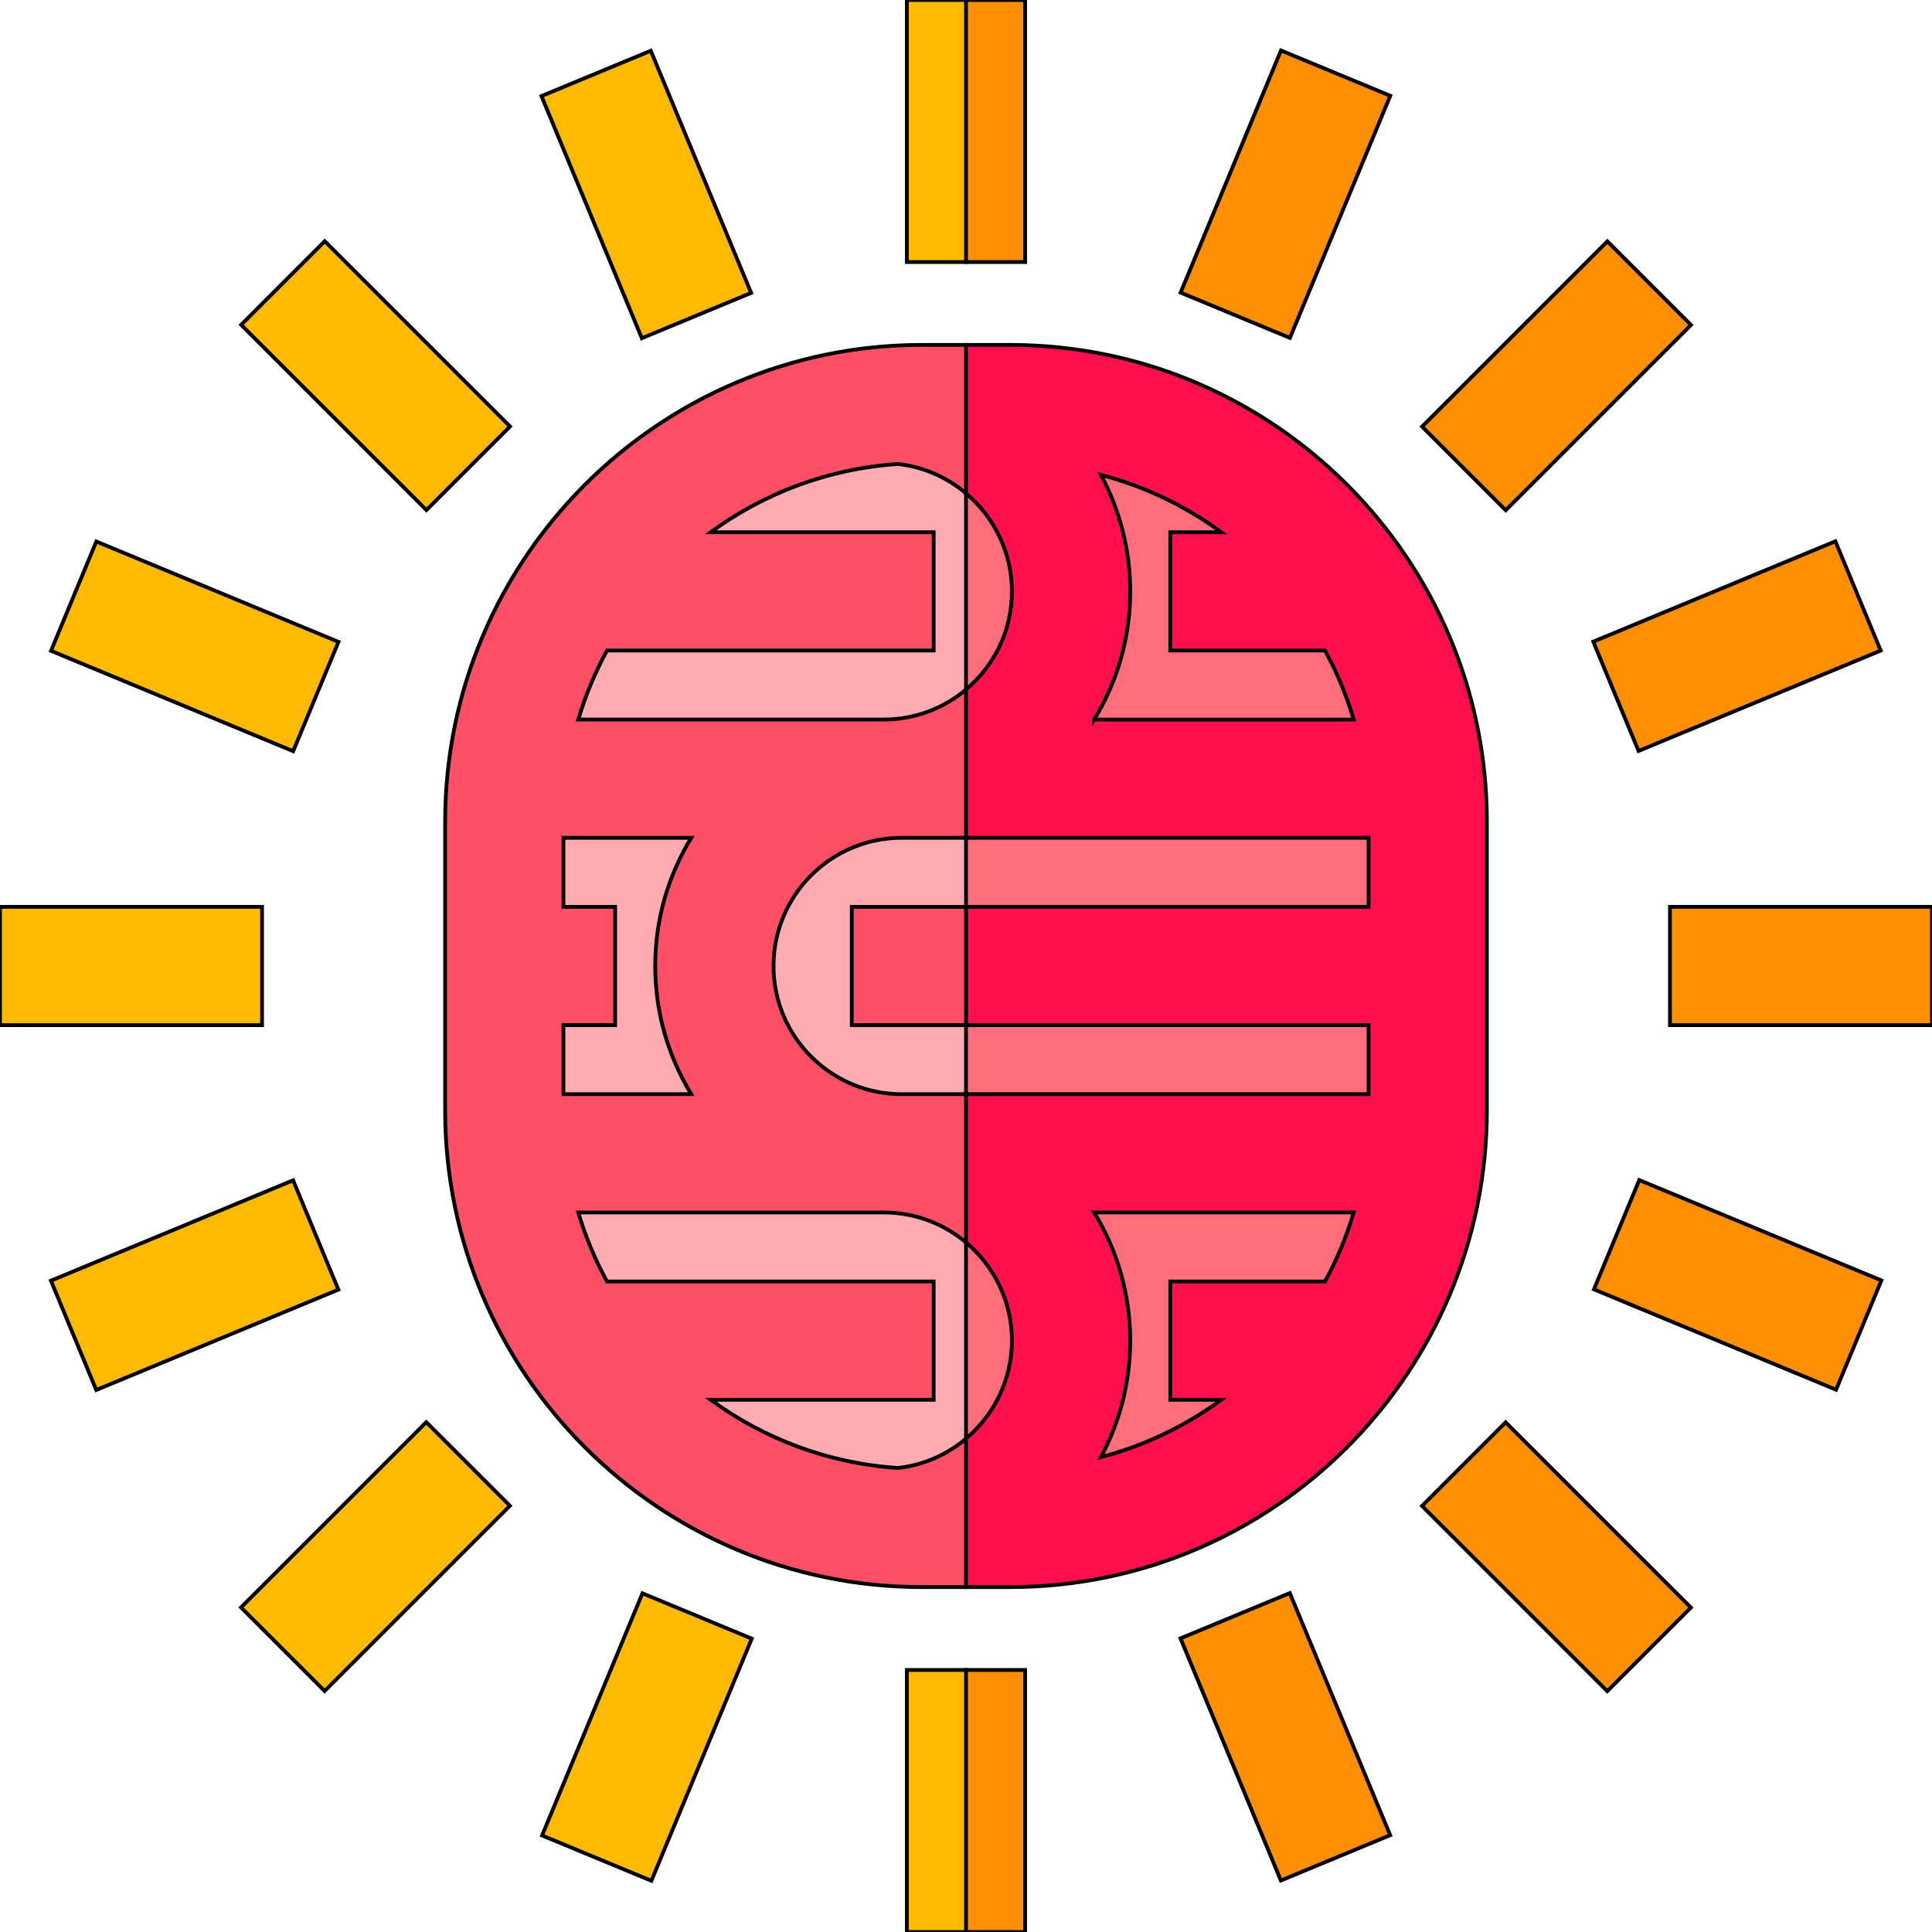 <!DOCTYPE svg PUBLIC "-//W3C//DTD SVG 1.1//EN" "http://www.w3.org/Graphics/SVG/1.1/DTD/svg11.dtd">
<!-- Uploaded to: SVG Repo, www.svgrepo.com, Transformed by: SVG Repo Mixer Tools -->
<svg version="1.1" id="Layer_1" xmlns="http://www.w3.org/2000/svg" xmlns:xlink="http://www.w3.org/1999/xlink" viewBox="0 0 512 512" xml:space="preserve" width="128px" height="128px" fill="#000000" stroke="#000000">
<g id="SVGRepo_bgCarrier" stroke-width="0"/>
<g id="SVGRepo_tracerCarrier" stroke-linecap="round" stroke-linejoin="round"/>
<g id="SVGRepo_iconCarrier"> <g> <polygon style="fill:#FF8E00;" points="271.673,0 256,0 245.551,34.721 256,69.441 271.673,69.441 "/> <polygon style="fill:#FF8E00;" points="271.673,512 271.673,442.559 256,442.559 245.551,477.279 256,512 "/> </g> <rect x="136.602" y="35.901" transform="matrix(-0.383 -0.924 0.924 -0.383 189.24 229.595)" style="fill:#FFBA00;" width="69.446" height="31.348"/> <rect x="305.955" y="444.776" transform="matrix(-0.383 -0.924 0.924 -0.383 45.652 951.404)" style="fill:#FF8E00;" width="69.446" height="31.348"/> <rect x="64.812" y="83.857" transform="matrix(-0.707 -0.707 0.707 -0.707 99.537 240.29)" style="fill:#FFBA00;" width="69.443" height="31.347"/> <rect x="377.752" y="396.795" transform="matrix(-0.707 -0.707 0.707 -0.707 412.477 995.791)" style="fill:#FF8E00;" width="69.443" height="31.347"/> <rect x="16.84" y="155.653" transform="matrix(-0.924 -0.383 0.383 -0.924 33.635 349.344)" style="fill:#FFBA00;" width="69.446" height="31.348"/> <rect x="425.723" y="325.02" transform="matrix(-0.924 -0.383 0.383 -0.924 755.461 831.662)" style="fill:#FF8E00;" width="69.446" height="31.348"/> <rect y="240.327" style="fill:#FFBA00;" width="69.444" height="31.347"/> <rect x="442.556" y="240.327" style="fill:#FF8E00;" width="69.444" height="31.347"/> <rect x="35.89" y="305.966" transform="matrix(-0.383 -0.924 0.924 -0.383 -243.458 518.706)" style="fill:#FFBA00;" width="31.348" height="69.446"/> <rect x="444.765" y="136.613" transform="matrix(-0.383 -0.924 0.924 -0.383 478.351 662.293)" style="fill:#FF8E00;" width="31.348" height="69.446"/> <rect x="83.857" y="377.74" transform="matrix(-0.707 -0.707 0.707 -0.707 -121.746 774.495)" style="fill:#FFBA00;" width="31.347" height="69.443"/> <rect x="396.789" y="64.811" transform="matrix(-0.707 -0.707 0.707 -0.707 633.737 461.568)" style="fill:#FF8E00;" width="31.347" height="69.443"/> <rect x="155.643" y="425.726" transform="matrix(-0.924 -0.383 0.383 -0.924 153.384 951.408)" style="fill:#FFBA00;" width="31.348" height="69.446"/> <rect x="325.009" y="16.853" transform="matrix(-0.924 -0.383 0.383 -0.924 635.694 229.602)" style="fill:#FF8E00;" width="31.348" height="69.446"/> <path style="fill:#FF6E7A;" d="M267.685,107.077H256L235.102,256L256,404.923h11.685c61.124,0,110.676-49.551,110.676-110.676 v-76.494C378.361,156.628,328.81,107.077,267.685,107.077z"/> <path style="fill:#FFABB2;" d="M244.315,107.077c-61.124,0-110.676,49.551-110.676,110.676v76.494 c0,61.124,49.551,110.676,110.676,110.676H256V107.077H244.315z"/> <path style="fill:#FF0F4D;" d="M267.685,91.403H256l-10.449,15.672L256,130.741c7.441,6.275,12.169,15.657,12.169,25.976 c0,10.439-4.737,19.787-12.169,26.023l-10.449,19.601L256,222.03h106.687v18.296H256L245.551,256L256,271.673h106.687v18.294H256 l-10.449,15.82L256,329.258c7.432,6.236,12.169,15.586,12.169,26.023c0,10.319-4.727,19.702-12.169,25.976l-10.449,23.665 L256,420.595h11.685c69.67,0,126.349-56.68,126.349-126.349v-76.495C394.034,148.084,337.354,91.403,267.685,91.403z M289.965,190.686c6.055-9.904,9.549-21.534,9.549-33.968c0-10.9-2.707-21.465-7.764-30.877 c11.657,3.054,22.445,8.276,31.911,15.203h-13.524v31.347h41.002c3.145,5.764,5.705,11.89,7.612,18.294H289.965z M351.14,339.609 h-41.002v31.347h13.524c-9.466,6.927-20.253,12.148-31.911,15.202c5.056-9.41,7.764-19.975,7.764-30.876 c0-12.433-3.495-24.064-9.549-33.968h68.787C356.845,327.72,354.285,333.845,351.14,339.609z"/> <g> <rect x="225.729" y="240.327" style="fill:#FF4F67;" width="30.275" height="31.347"/> <path style="fill:#FF4F67;" d="M237.98,389.033c-18.48-1.223-35.531-7.752-49.641-18.078h59.093v-31.347H160.86 c-3.145-5.764-5.705-11.89-7.613-18.294H234.2c8.291,0,15.895,2.991,21.799,7.944v-39.291h-17.044 c-18.73,0-33.968-15.238-33.968-33.968s15.238-33.968,33.968-33.968H256v-39.29c-5.904,4.954-13.507,7.944-21.799,7.944h-80.953 c1.907-6.404,4.467-12.53,7.612-18.294h86.572v-31.347h-59.094c14.11-10.326,31.161-16.855,49.642-18.078 c6.825,0.755,13.032,3.568,18.021,7.775V91.403h-11.685c-69.67,0-126.349,56.68-126.349,126.349v76.495 c0,69.669,56.68,126.349,126.349,126.349H256v-39.338C251.012,385.465,244.805,388.278,237.98,389.033z M149.313,271.673h13.706 v-31.347h-13.706v-18.294h33.878c-6.055,9.904-9.549,21.534-9.549,33.968s3.495,24.064,9.549,33.968h-33.878V271.673z"/> </g> <g> <rect x="240.327" style="fill:#FFBA00;" width="15.673" height="69.444"/> <rect x="240.327" y="442.556" style="fill:#FFBA00;" width="15.673" height="69.444"/> </g> </g>
</svg>